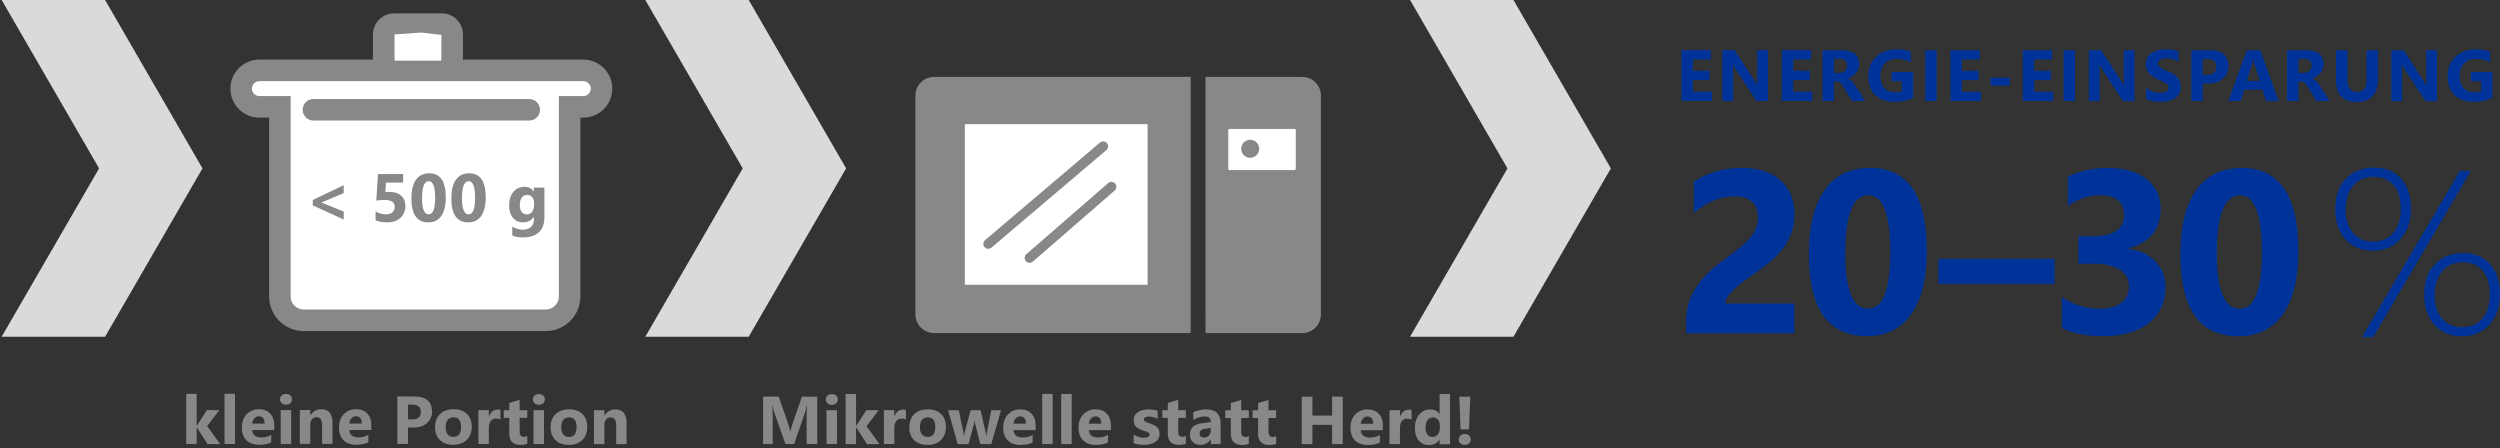 <?xml version="1.0" encoding="UTF-8"?><svg id="Halbe_Breite__423_5px_" xmlns="http://www.w3.org/2000/svg" viewBox="0 0 432.5 77.53"><rect x="0" y="0" width="432.5" height="77.53" fill="#333333" stroke="none"/><defs><style>.cls-1{fill:#d9dadb;}.cls-2{fill:#87888a;}.cls-3{fill:#fff;}.cls-4{fill:#039;}</style></defs><g id="_6_Wasserkocher"><g><path class="cls-3" d="M224.17,39.42c0,1.59-1.29,2.89-2.89,2.89s-2.89-1.29-2.89-2.89,1.29-2.89,2.89-2.89,2.89,1.29,2.89,2.89"/><path class="cls-2" d="M224.17,39.42h-.49c0,1.32-1.07,2.39-2.39,2.39-1.32,0-2.39-1.07-2.4-2.39,0-1.32,1.07-2.39,2.4-2.39,1.32,0,2.39,1.07,2.39,2.39h.99c0-1.87-1.51-3.38-3.38-3.38-1.87,0-3.38,1.51-3.38,3.38,0,1.87,1.51,3.38,3.38,3.38s3.38-1.51,3.38-3.38h-.49Z"/><path class="cls-3" d="M224.17,47.92c0,1.6-1.29,2.89-2.89,2.89s-2.89-1.29-2.89-2.89,1.29-2.89,2.89-2.89,2.89,1.29,2.89,2.89"/><path class="cls-2" d="M224.17,47.92h-.49c0,1.32-1.07,2.39-2.39,2.39-1.32,0-2.39-1.07-2.4-2.39,0-1.32,1.07-2.39,2.4-2.39,1.32,0,2.39,1.07,2.39,2.39h.99c0-1.87-1.51-3.38-3.38-3.38s-3.38,1.51-3.38,3.38c0,1.87,1.51,3.38,3.38,3.38s3.38-1.51,3.38-3.38h-.49Z"/><path class="cls-2" d="M219.26,24.67v2.22c0,.91,.74,1.64,1.64,1.64s1.64-.74,1.64-1.64v-2.22c0-.91-.74-1.64-1.64-1.64s-1.64,.74-1.64,1.64"/><polygon class="cls-1" points=".29 0 17.14 29.13 .29 58.25 18.18 58.25 35.03 29.13 18.18 0 .29 0"/><polygon class="cls-1" points="111.64 0 128.49 29.13 111.64 58.25 129.53 58.25 146.38 29.13 129.53 0 111.64 0"/><polygon class="cls-1" points="243.94 0 260.79 29.13 243.94 58.25 261.83 58.25 278.68 29.13 261.83 0 243.94 0"/><g><path class="cls-2" d="M225.28,13.3h-16.72V57.63h16.72c1.79,0,3.24-1.45,3.24-3.24V16.54c0-1.79-1.45-3.24-3.24-3.24"/><path class="cls-2" d="M161.61,13.3c-1.79,0-3.25,1.45-3.25,3.24V54.38c0,1.79,1.45,3.24,3.25,3.24h44.38V13.3h-44.38Z"/><rect class="cls-3" x="166.42" y="20.99" width="32.6" height="28.76"/><polygon class="cls-2" points="199.03 49.75 199.03 49.26 166.92 49.26 166.92 21.48 198.53 21.48 198.53 49.75 199.03 49.75 199.03 49.26 199.03 49.75 199.52 49.75 199.52 20.5 165.93 20.5 165.93 50.24 199.52 50.24 199.52 49.75 199.03 49.75"/><path class="cls-3" d="M212.63,21.81h11.37c.36,0,.65,.29,.65,.65v6.8c0,.36-.29,.65-.65,.65h-11.37c-.36,0-.65-.29-.65-.65v-6.8c0-.36,.29-.65,.65-.65Z"/><path class="cls-2" d="M224.66,29.26h-.49l-.16,.16h-11.37l-.15-.16v-6.8l.15-.16h11.37l.16,.16v6.8h.99v-6.8c0-.63-.51-1.14-1.14-1.14h-11.37c-.63,0-1.14,.51-1.14,1.14v6.8c0,.63,.51,1.14,1.14,1.14h11.37c.63,0,1.14-.51,1.14-1.14h-.49Z"/><path class="cls-2" d="M217.84,25.74c0,.86-.7,1.56-1.56,1.56s-1.56-.7-1.56-1.56,.7-1.56,1.56-1.56,1.56,.7,1.56,1.56"/><path class="cls-2" d="M171.52,42.84l19.88-16.88c.36-.31,.4-.84,.1-1.2-.31-.36-.84-.4-1.2-.1l-19.88,16.88c-.36,.31-.4,.84-.1,1.2,.31,.36,.84,.4,1.2,.1"/><path class="cls-2" d="M178.68,45.26l14.16-12.3c.36-.31,.39-.85,.08-1.21-.31-.36-.85-.39-1.2-.08l-14.16,12.3c-.36,.31-.39,.85-.09,1.2,.31,.36,.85,.39,1.21,.09"/><path class="cls-2" d="M254.16,76.7c.19-.18,.29-.41,.29-.68s-.1-.5-.29-.67c-.19-.18-.44-.27-.75-.27s-.55,.09-.75,.26c-.2,.18-.3,.4-.3,.68s.1,.49,.3,.67c.2,.19,.45,.28,.76,.28s.56-.09,.75-.27m-1.71-8.07l.21,5.66h1.47l.22-5.66h-1.9Zm-3.71,6.53c-.23,.29-.53,.44-.9,.44-.39,0-.69-.14-.9-.42-.22-.28-.33-.68-.33-1.19,0-.55,.11-.98,.34-1.3s.54-.47,.94-.47c.35,0,.64,.13,.86,.38,.22,.25,.33,.57,.33,.95v.44c0,.48-.11,.87-.35,1.17m2.12-7h-1.81v3.49h-.02c-.3-.54-.82-.81-1.58-.81-.8,0-1.44,.29-1.93,.88-.49,.58-.74,1.36-.74,2.33s.22,1.65,.67,2.17c.45,.52,1.04,.78,1.77,.78,.8,0,1.4-.32,1.81-.95h.02v.81h1.81v-8.68Zm-6.65,2.78c-.11-.05-.26-.07-.45-.07-.74,0-1.26,.4-1.55,1.19h-.02v-1.09h-1.81v5.86h1.81v-2.8c0-.5,.11-.89,.33-1.18,.22-.29,.53-.43,.92-.43,.29,0,.54,.06,.76,.18v-1.67Zm-8.8,2.37c.05-.36,.17-.66,.39-.9,.21-.24,.46-.36,.75-.36,.68,0,1.02,.42,1.02,1.26h-2.16Zm3.83,.35c0-.87-.23-1.56-.7-2.07-.47-.51-1.13-.76-1.98-.76s-1.52,.28-2.08,.85c-.56,.57-.85,1.34-.85,2.31s.26,1.67,.78,2.2c.52,.52,1.26,.79,2.2,.79,.87,0,1.57-.14,2.11-.43v-1.31c-.49,.31-1.05,.46-1.7,.46-1.01,0-1.55-.43-1.61-1.28h3.82v-.76Zm-6.94-5.03h-1.85v3.27h-3.4v-3.27h-1.85v8.21h1.85v-3.34h3.4v3.34h1.85v-8.21Zm-11.53,6.8c-.2,.11-.4,.17-.59,.17-.48,0-.73-.31-.73-.92v-2.37h1.32v-1.33h-1.32v-1.78l-1.8,.52v1.26h-.95v1.33h.95v2.68c0,1.32,.64,1.99,1.91,1.99,.54,0,.94-.07,1.21-.21v-1.34Zm-4.72,0c-.2,.11-.4,.17-.59,.17-.48,0-.73-.31-.73-.92v-2.37h1.32v-1.33h-1.32v-1.78l-1.8,.52v1.26h-.95v1.33h.95v2.68c0,1.32,.64,1.99,1.91,1.99,.54,0,.94-.07,1.21-.21v-1.34Zm-6.9-.08c-.21,.23-.49,.35-.83,.35-.24,0-.44-.07-.58-.2-.14-.13-.21-.3-.21-.51,0-.45,.29-.72,.88-.8l1.06-.14v.39c0,.36-.11,.66-.32,.89m2.02-2.01c0-1.67-.84-2.5-2.51-2.5-.36,0-.76,.05-1.19,.15-.44,.1-.78,.21-1.03,.34v1.36c.63-.42,1.29-.62,1.99-.62s1.04,.32,1.04,.96l-1.59,.21c-1.35,.18-2.02,.83-2.02,1.97,0,.54,.16,.97,.49,1.29,.33,.32,.77,.48,1.34,.48,.77,0,1.35-.33,1.75-.98h.02v.84h1.71v-3.5Zm-6.02,2.09c-.2,.11-.4,.17-.59,.17-.48,0-.73-.31-.73-.92v-2.37h1.32v-1.33h-1.32v-1.78l-1.8,.52v1.26h-.95v1.33h.95v2.68c0,1.32,.64,1.99,1.91,1.99,.54,0,.94-.07,1.21-.21v-1.34Zm-7.26,1.55c.35,0,.69-.04,1.02-.11,.33-.07,.61-.18,.86-.34,.25-.15,.45-.35,.6-.6,.15-.25,.23-.54,.23-.89,0-.25-.04-.46-.11-.64-.07-.18-.18-.34-.32-.47-.14-.13-.31-.25-.5-.35-.19-.1-.41-.19-.65-.27-.13-.05-.27-.09-.4-.13-.14-.04-.26-.09-.37-.15-.11-.06-.2-.12-.27-.2-.07-.08-.1-.17-.1-.27,0-.08,.02-.15,.07-.21,.05-.06,.11-.11,.19-.15s.17-.07,.28-.09c.1-.02,.22-.03,.34-.03,.25,0,.51,.03,.77,.1s.51,.17,.74,.3v-1.4c-.26-.08-.52-.13-.79-.17-.27-.04-.53-.06-.79-.06-.33,0-.65,.04-.96,.11-.31,.07-.58,.18-.82,.33-.24,.15-.43,.34-.57,.58s-.21,.52-.21,.85c0,.24,.03,.45,.09,.62,.06,.18,.15,.33,.27,.46,.12,.13,.27,.25,.45,.35,.18,.1,.38,.2,.62,.28,.15,.06,.3,.11,.45,.15,.16,.05,.3,.1,.43,.15,.13,.06,.24,.12,.32,.2,.08,.08,.13,.17,.13,.29,0,.18-.09,.31-.28,.4-.19,.09-.44,.13-.76,.13-.26,0-.54-.04-.84-.13-.3-.09-.59-.22-.89-.4v1.47c.55,.2,1.15,.3,1.79,.3m-9.55-3.67c.05-.36,.18-.66,.39-.9,.21-.24,.46-.36,.75-.36,.68,0,1.02,.42,1.02,1.26h-2.16Zm3.84,.35c0-.87-.23-1.56-.7-2.07-.47-.51-1.13-.76-1.98-.76s-1.52,.28-2.08,.85c-.56,.57-.85,1.34-.85,2.31s.26,1.67,.78,2.2c.52,.52,1.26,.79,2.2,.79,.87,0,1.57-.14,2.11-.43v-1.31c-.49,.31-1.06,.46-1.7,.46-1.01,0-1.55-.43-1.61-1.28h3.82v-.76Zm-6.8-5.5h-1.81v8.68h1.81v-8.68Zm-3.29,0h-1.81v8.68h1.81v-8.68Zm-6.78,5.15c.05-.36,.18-.66,.39-.9,.21-.24,.46-.36,.75-.36,.68,0,1.02,.42,1.02,1.26h-2.16Zm3.84,.35c0-.87-.23-1.56-.7-2.07-.47-.51-1.13-.76-1.98-.76s-1.52,.28-2.08,.85c-.56,.57-.85,1.34-.85,2.31s.26,1.67,.78,2.2c.52,.52,1.26,.79,2.2,.79,.87,0,1.57-.14,2.11-.43v-1.31c-.49,.31-1.06,.46-1.7,.46-1.01,0-1.55-.43-1.61-1.28h3.82v-.76Zm-7.67-2.68l-.76,3.82c-.04,.22-.07,.44-.09,.66h-.04c-.03-.35-.06-.57-.08-.66l-.9-3.82h-1.72l-1.01,3.8c-.05,.18-.08,.41-.1,.68h-.03c-.02-.26-.05-.47-.09-.65l-.81-3.82h-1.84l1.65,5.86h1.88l.93-3.46c.05-.19,.09-.43,.11-.73h.03c0,.27,.04,.52,.1,.75l.86,3.43h1.9l1.69-5.86h-1.68Zm-9.7,2.89c0,1.16-.43,1.73-1.3,1.73s-1.36-.56-1.36-1.69c0-.54,.12-.95,.35-1.25,.24-.29,.57-.44,1-.44,.87,0,1.31,.55,1.31,1.64m.99,2.27c.57-.56,.86-1.33,.86-2.31,0-.9-.28-1.62-.83-2.17-.55-.55-1.32-.82-2.29-.82s-1.77,.27-2.35,.82c-.58,.55-.87,1.31-.87,2.28s.28,1.68,.84,2.23c.56,.55,1.33,.82,2.3,.82s1.77-.28,2.34-.85m-6.05-5.19c-.11-.05-.26-.07-.45-.07-.74,0-1.26,.4-1.55,1.19h-.02v-1.09h-1.81v5.86h1.81v-2.8c0-.5,.11-.89,.33-1.18,.22-.29,.53-.43,.92-.43,.29,0,.54,.06,.76,.18v-1.67Zm-6.82,2.79l2.1-2.75h-2.15l-1.75,2.71h-.02v-5.52h-1.81v8.68h1.81v-2.91h.02l1.87,2.91h2.17l-2.25-3.11Zm-5.12-2.75h-1.81v5.86h1.81v-5.86Zm-.14-1.19c.19-.18,.29-.4,.29-.68s-.1-.49-.29-.66c-.19-.17-.44-.26-.75-.26s-.56,.09-.75,.26c-.19,.17-.29,.39-.29,.66s.1,.49,.29,.67c.19,.18,.44,.27,.75,.27s.56-.09,.75-.26m-3.29-1.16h-2.64l-1.68,4.85c-.11,.34-.22,.73-.33,1.18h-.03c-.06-.39-.16-.78-.29-1.17l-1.68-4.87h-2.71v8.21h1.67v-4.54c0-.61-.02-1.32-.07-2.13h.05c.12,.61,.2,1,.26,1.14l1.96,5.52h1.51l1.92-5.58c.08-.22,.16-.58,.26-1.09h.05c-.05,.64-.07,1.23-.07,1.76v4.91h1.83v-8.21Z"/></g><g><path class="cls-4" d="M431.21,12.47h-3.74v1.58h1.76v1.72c-.28,.13-.65,.2-1.13,.2-.79,0-1.42-.25-1.88-.74s-.7-1.19-.7-2.1,.26-1.6,.78-2.14c.52-.53,1.19-.8,2.01-.8,.98,0,1.81,.2,2.49,.59v-1.86c-.71-.26-1.53-.39-2.47-.39-1.48,0-2.67,.44-3.56,1.31-.89,.87-1.34,2-1.34,3.38s.41,2.45,1.22,3.23c.82,.78,1.93,1.18,3.35,1.18,1.28,0,2.34-.25,3.2-.74v-4.42Zm-9.61-3.78h-1.87v4.86c0,.6,.02,1,.05,1.21h-.02c-.13-.24-.28-.48-.44-.72l-3.49-5.35h-2.13v8.79h1.87v-4.83c0-.64-.02-1.11-.05-1.42h.02c.08,.16,.23,.41,.44,.73l3.62,5.53h2V8.68Zm-10.2,0h-1.98v5.18c0,1.37-.55,2.06-1.64,2.06s-1.67-.71-1.67-2.13v-5.1h-1.99v5.08c0,2.58,1.19,3.87,3.58,3.87s3.69-1.32,3.69-3.96v-4.99Zm-12.87,1.48c.92,0,1.38,.38,1.38,1.15,0,.37-.13,.68-.39,.93-.26,.25-.6,.37-1.02,.37h-.86v-2.45h.9Zm2.84,4.71c-.09-.14-.18-.27-.28-.41-.1-.14-.21-.27-.33-.4-.11-.12-.23-.23-.36-.32-.12-.09-.25-.16-.38-.2v-.02c.3-.09,.57-.2,.81-.36,.24-.15,.45-.33,.62-.54,.17-.21,.3-.44,.4-.7,.09-.26,.14-.54,.14-.85,0-1.59-1.07-2.39-3.2-2.39h-3.14v8.79h1.98v-3.37h.53c.12,0,.24,.03,.34,.08,.1,.05,.2,.13,.3,.22s.19,.21,.28,.35c.09,.14,.19,.29,.29,.46l1.37,2.26h2.28l-1.66-2.6Zm-12.68-.88l.96-2.98c.08-.25,.13-.51,.15-.77h.05c.03,.31,.08,.57,.15,.79l.94,2.96h-2.25Zm2.36-5.32h-2.35l-3.2,8.79h2.15l.62-1.96h3.13l.63,1.96h2.16l-3.13-8.79Zm-9.2,1.52c1.05,0,1.58,.45,1.58,1.36s-.53,1.39-1.58,1.39h-.78v-2.74h.78Zm.17,4.24c1.06,0,1.91-.27,2.55-.82,.64-.55,.95-1.26,.95-2.14,0-1.87-1.11-2.8-3.32-2.8h-3.1v8.79h1.98v-3.03h.94Zm-9.62,3.06c.44,.08,.89,.12,1.38,.12s.92-.05,1.34-.14c.42-.09,.79-.24,1.11-.44,.32-.21,.57-.48,.76-.81,.19-.33,.28-.75,.28-1.24,0-.36-.05-.67-.16-.94-.11-.27-.26-.51-.46-.71-.2-.21-.44-.39-.72-.56-.28-.17-.6-.32-.95-.47-.26-.11-.49-.21-.69-.31-.2-.1-.38-.2-.52-.31-.14-.1-.25-.21-.33-.33-.08-.12-.12-.25-.12-.4,0-.14,.03-.26,.1-.36,.07-.11,.17-.2,.29-.28,.13-.08,.28-.14,.47-.18,.18-.04,.39-.06,.61-.06,.16,0,.34,.01,.52,.04,.18,.02,.36,.06,.55,.11,.18,.05,.36,.12,.54,.19,.17,.08,.33,.17,.48,.27v-1.83c-.3-.11-.62-.2-.98-.25-.35-.06-.76-.08-1.22-.08s-.91,.05-1.33,.15-.78,.26-1.1,.47c-.32,.21-.57,.48-.75,.81-.18,.33-.28,.72-.28,1.18,0,.59,.17,1.08,.51,1.5,.34,.41,.85,.76,1.54,1.05,.27,.11,.52,.22,.75,.33,.23,.11,.43,.22,.6,.33,.17,.11,.3,.24,.4,.37,.1,.13,.15,.29,.15,.46,0,.13-.03,.24-.09,.35-.06,.11-.15,.2-.28,.28-.12,.08-.28,.14-.47,.19-.19,.04-.4,.07-.65,.07-.43,0-.85-.07-1.26-.22s-.8-.37-1.16-.67v1.96c.32,.16,.7,.29,1.13,.37m-3.12-8.83h-1.87v4.86c0,.6,.02,1,.05,1.21h-.02c-.14-.24-.28-.48-.44-.72l-3.49-5.35h-2.13v8.79h1.87v-4.83c0-.64-.02-1.11-.05-1.42h.02c.08,.16,.23,.41,.44,.73l3.62,5.53h2V8.68Zm-10.29,0h-1.98v8.79h1.98V8.68Zm-3.77,7.19h-3.29v-2.01h2.88v-1.61h-2.88v-1.96h3.09v-1.61h-5.07v8.79h5.27v-1.61Zm-7.5-2.42h-3.35v1.36h3.35v-1.36Zm-5.01,2.42h-3.29v-2.01h2.88v-1.61h-2.88v-1.96h3.09v-1.61h-5.07v8.79h5.27v-1.61Zm-7.65-7.19h-1.98v8.79h1.98V8.68Zm-4.07,3.78h-3.74v1.58h1.76v1.72c-.28,.13-.65,.2-1.13,.2-.79,0-1.42-.25-1.88-.74s-.7-1.19-.7-2.1,.26-1.6,.78-2.14c.52-.53,1.19-.8,2.01-.8,.98,0,1.81,.2,2.49,.59v-1.86c-.71-.26-1.53-.39-2.47-.39-1.48,0-2.67,.44-3.56,1.31-.89,.87-1.34,2-1.34,3.38s.41,2.45,1.22,3.23c.82,.78,1.93,1.18,3.35,1.18,1.28,0,2.34-.25,3.2-.74v-4.42Zm-12.8-2.3c.92,0,1.38,.38,1.38,1.15,0,.37-.13,.68-.39,.93-.26,.25-.6,.37-1.02,.37h-.86v-2.45h.9Zm2.84,4.71c-.09-.14-.18-.27-.29-.41-.1-.14-.21-.27-.33-.4-.11-.12-.23-.23-.35-.32-.12-.09-.25-.16-.38-.2v-.02c.3-.09,.57-.2,.81-.36,.24-.15,.45-.33,.62-.54,.17-.21,.31-.44,.4-.7,.09-.26,.14-.54,.14-.85,0-1.59-1.07-2.39-3.2-2.39h-3.14v8.79h1.98v-3.37h.53c.12,0,.24,.03,.34,.08,.1,.05,.2,.13,.3,.22s.19,.21,.29,.35c.09,.14,.19,.29,.29,.46l1.37,2.26h2.28l-1.66-2.6Zm-7.5,.99h-3.29v-2.01h2.88v-1.61h-2.88v-1.96h3.09v-1.61h-5.07v8.79h5.27v-1.61Zm-7.66-7.19h-1.87v4.86c0,.6,.02,1,.05,1.21h-.02c-.14-.24-.28-.48-.44-.72l-3.49-5.35h-2.13v8.79h1.87v-4.83c0-.64-.02-1.11-.05-1.42h.02c.08,.16,.23,.41,.44,.73l3.62,5.53h2V8.68Zm-9.7,7.19h-3.29v-2.01h2.88v-1.61h-2.88v-1.96h3.09v-1.61h-5.07v8.79h5.27v-1.61Z"/><path class="cls-4" d="M429.48,46.79c.84,.94,1.26,2.34,1.26,4.18,0,1.73-.42,3.1-1.27,4.11-.84,1.01-2.02,1.52-3.52,1.52s-2.64-.5-3.48-1.49c-.84-.99-1.27-2.34-1.27-4.02s.44-3.16,1.31-4.18c.88-1.02,2.06-1.53,3.55-1.53s2.58,.47,3.41,1.41m1.23,9.33c1.2-1.37,1.8-3.07,1.8-5.11,0-2.26-.58-4.04-1.73-5.32-1.15-1.28-2.71-1.92-4.67-1.92s-3.57,.63-4.83,1.9c-1.26,1.27-1.88,3.06-1.88,5.38,0,2.11,.59,3.82,1.76,5.14,1.17,1.32,2.76,1.98,4.76,1.98s3.6-.68,4.8-2.05m-3.27-26.54h-1.88l-16.94,28.75h1.94l16.88-28.75Zm-13.37,2.42c.84,.94,1.26,2.33,1.26,4.17,0,1.71-.42,3.08-1.27,4.1-.84,1.02-2.01,1.53-3.5,1.53s-2.64-.5-3.48-1.49-1.27-2.34-1.27-4.02c0-1.79,.43-3.19,1.3-4.19,.87-1,2.06-1.5,3.56-1.5,1.43,0,2.56,.47,3.39,1.4m1.25,9.32c1.2-1.37,1.8-3.07,1.8-5.11,0-2.28-.58-4.05-1.73-5.32-1.15-1.27-2.71-1.9-4.67-1.9s-3.62,.64-4.86,1.91c-1.24,1.28-1.85,3.06-1.85,5.35,0,2.11,.58,3.82,1.75,5.14,1.16,1.32,2.75,1.98,4.77,1.98s3.6-.68,4.8-2.05m-24.01,2.29c0,6.54-1.28,9.81-3.85,9.81s-3.95-3.17-3.95-9.52c0-6.74,1.34-10.11,4.02-10.11,2.51,0,3.77,3.27,3.77,9.81m3.64,10.76c1.79-2.54,2.68-6.19,2.68-10.95,0-9.56-3.27-14.35-9.81-14.35-3.44,0-6.07,1.28-7.88,3.84-1.81,2.56-2.72,6.28-2.72,11.16,0,9.41,3.35,14.11,10.05,14.11,3.34,0,5.9-1.27,7.68-3.81m-31.15,3.81c3.39,0,6.04-.77,7.97-2.3,1.92-1.53,2.88-3.61,2.88-6.24,0-1.74-.58-3.21-1.73-4.41-1.15-1.2-2.72-1.92-4.71-2.17v-.1c3.73-.93,5.59-3.23,5.59-6.91,0-2.07-.8-3.75-2.4-5.04s-3.84-1.94-6.72-1.94c-2.63,0-4.93,.5-6.91,1.49v5.06c1.78-1.22,3.61-1.83,5.49-1.83,2.81,0,4.22,1.14,4.22,3.43,0,2.43-1.83,3.65-5.5,3.65h-2.41v4.75h2.61c1.91,0,3.41,.34,4.5,1.02s1.64,1.65,1.64,2.9-.44,2.17-1.32,2.85c-.88,.68-2.12,1.02-3.7,1.02-2.51,0-4.71-.69-6.59-2.06v5.4c1.82,.94,4.18,1.41,7.09,1.41m-8.34-13.38h-20.1v4.34h20.1v-4.34Zm-28.43-1.18c0,6.54-1.28,9.81-3.85,9.81s-3.94-3.17-3.94-9.52c0-6.74,1.34-10.11,4.02-10.11,2.51,0,3.77,3.27,3.77,9.81m3.64,10.76c1.79-2.54,2.68-6.19,2.68-10.95,0-9.56-3.27-14.35-9.81-14.35-3.44,0-6.07,1.28-7.88,3.84-1.81,2.56-2.72,6.28-2.72,11.16,0,9.41,3.35,14.11,10.05,14.11,3.34,0,5.9-1.27,7.68-3.81m-31.8-2.98c.26-.41,.61-.82,1.06-1.25s.96-.86,1.54-1.3c.58-.44,1.19-.88,1.82-1.32,.93-.64,1.83-1.31,2.69-1.99,.86-.69,1.63-1.44,2.29-2.27,.66-.82,1.19-1.74,1.59-2.75,.4-1.01,.6-2.16,.6-3.45,0-1.22-.21-2.32-.62-3.31-.41-.99-1.01-1.83-1.8-2.52-.78-.69-1.74-1.23-2.87-1.6-1.13-.37-2.41-.56-3.84-.56-3.08,0-5.84,.79-8.28,2.37v5.46c2.21-1.92,4.53-2.89,6.95-2.89,1.4,0,2.44,.31,3.12,.92,.68,.62,1.02,1.52,1.02,2.73,0,.62-.1,1.19-.31,1.74-.21,.54-.53,1.08-.95,1.61s-.95,1.06-1.57,1.6c-.62,.54-1.34,1.1-2.17,1.69-.79,.56-1.61,1.19-2.48,1.89-.87,.7-1.67,1.51-2.4,2.41-.73,.91-1.34,1.94-1.83,3.08-.48,1.14-.73,2.44-.73,3.88v2.12h18.72v-5.14h-11.93c0-.37,.13-.75,.39-1.16"/></g><g><path class="cls-3" d="M100.92,12.17H44.87c-1.74,0-3.15,1.42-3.15,3.16s1.41,3.16,3.15,3.16h3.55V51.28c0,2.28,1.86,4.14,4.15,4.14h41.83c2.29,0,4.15-1.85,4.15-4.14V18.49h2.37c1.74,0,3.15-1.42,3.15-3.16s-1.41-3.16-3.15-3.16"/><path class="cls-2" d="M100.92,12.17v-1.86H44.87c-2.78,0-5.01,2.26-5.01,5.02,0,2.76,2.23,5.02,5.01,5.02h1.69v30.93c0,3.32,2.69,6,6.01,6h41.83c3.32,0,6.01-2.68,6.01-6V20.35h.5c2.78,0,5.01-2.26,5.01-5.02,0-2.76-2.23-5.02-5.01-5.02v3.73c.71,0,1.29,.58,1.29,1.29,0,.71-.58,1.29-1.29,1.29h-4.23V51.28c0,1.25-1.02,2.27-2.29,2.27H52.57c-1.27,0-2.29-1.02-2.29-2.27V16.62h-5.41c-.71,0-1.29-.58-1.29-1.29,0-.71,.58-1.29,1.29-1.29h56.05v-1.86Z"/><path class="cls-3" d="M78.18,10.5c.03-.13,.05-.26,.05-.39V5.96c0-.98-.8-1.78-1.77-1.78h-8.3c-.96,0-1.76,.8-1.76,1.78v4.15c0,.14,.01,.26,.05,.39"/><path class="cls-2" d="M79.99,10.94c.06-.23,.1-.52,.1-.83V5.96c0-2.01-1.62-3.64-3.64-3.64h-8.3c-2.01,0-3.62,1.63-3.63,3.64v4.15c0,.25,.03,.56,.11,.86,.26,1,1.27,1.59,2.27,1.34,1-.26,1.59-1.27,1.34-2.27l-.44,.11,.45-.05v-.06l-.45,.11,.45-.05-.26,.03h.26v-.03l-.26,.03h.26V5.96h-.1v.08l.1-.08h-.1l4.73-.33,3.57,.42v-.08h-.09l.09,.08v-.08h-.09v4.15h.35l-.34-.05v.05h.34l-.34-.05h0c-.24,1,.37,2.01,1.37,2.25,1,.24,2.01-.37,2.25-1.37"/><path class="cls-2" d="M54.22,20.85h37.34c1.03,0,1.86-.83,1.86-1.86s-.84-1.86-1.86-1.86H54.22c-1.03,0-1.86,.83-1.86,1.86s.83,1.86,1.86,1.86"/><path class="cls-2" d="M108.41,73.25c0-1.61-.65-2.42-1.95-2.42-.82,0-1.45,.36-1.88,1.07h-.02v-.93h-1.81v5.86h1.81v-3.34c0-.37,.1-.68,.3-.92,.2-.24,.46-.36,.77-.36,.65,0,.97,.45,.97,1.36v3.26h1.8v-3.59Zm-8.66,.61c0,1.16-.43,1.73-1.3,1.73s-1.36-.56-1.36-1.69c0-.54,.12-.95,.35-1.25,.24-.29,.57-.44,1-.44,.87,0,1.31,.55,1.31,1.64m.99,2.27c.57-.56,.86-1.33,.86-2.31,0-.9-.28-1.62-.83-2.17-.55-.55-1.32-.82-2.29-.82s-1.77,.27-2.35,.82c-.58,.55-.87,1.31-.87,2.28s.28,1.68,.84,2.23c.56,.55,1.33,.82,2.3,.82s1.77-.28,2.34-.85m-6.63-5.16h-1.81v5.86h1.81v-5.86Zm-.14-1.19c.19-.18,.29-.4,.29-.68s-.1-.49-.29-.66c-.19-.17-.44-.26-.75-.26s-.56,.09-.75,.26c-.19,.17-.29,.39-.29,.66s.1,.49,.29,.67c.19,.18,.44,.27,.75,.27s.56-.09,.75-.26m-2.75,5.64c-.2,.11-.4,.17-.59,.17-.48,0-.73-.31-.73-.92v-2.37h1.32v-1.33h-1.32v-1.78l-1.8,.52v1.26h-.95v1.33h.95v2.68c0,1.32,.64,1.99,1.91,1.99,.54,0,.94-.07,1.21-.21v-1.34Zm-4.63-4.49c-.11-.05-.26-.07-.45-.07-.74,0-1.26,.4-1.55,1.19h-.02v-1.09h-1.81v5.86h1.81v-2.8c0-.5,.11-.89,.33-1.18,.22-.29,.53-.43,.92-.43,.29,0,.54,.06,.76,.18v-1.67Zm-6.83,2.92c0,1.16-.43,1.73-1.3,1.73s-1.36-.56-1.36-1.69c0-.54,.12-.95,.35-1.25,.24-.29,.57-.44,1-.44,.87,0,1.31,.55,1.31,1.64m.99,2.27c.57-.56,.86-1.33,.86-2.31,0-.9-.28-1.62-.83-2.17-.55-.55-1.32-.82-2.29-.82s-1.77,.27-2.35,.82c-.58,.55-.87,1.31-.87,2.28s.28,1.68,.84,2.23c.56,.55,1.33,.82,2.3,.82s1.77-.28,2.34-.85m-9.43-6.09c.98,0,1.48,.42,1.48,1.26s-.49,1.29-1.48,1.29h-.73v-2.56h.73Zm.15,3.96c.99,0,1.79-.25,2.38-.76,.59-.51,.89-1.18,.89-2,0-1.74-1.03-2.62-3.1-2.62h-2.9v8.21h1.85v-2.83h.88Zm-11.05-.7c.05-.36,.17-.66,.39-.9,.21-.24,.46-.36,.75-.36,.68,0,1.02,.42,1.02,1.26h-2.16Zm3.83,.35c0-.87-.23-1.56-.7-2.07-.47-.51-1.13-.76-1.98-.76s-1.52,.28-2.08,.85c-.56,.57-.85,1.34-.85,2.31s.26,1.67,.78,2.2c.52,.52,1.26,.79,2.2,.79,.87,0,1.57-.14,2.11-.43v-1.3c-.49,.31-1.05,.46-1.7,.46-1.01,0-1.55-.43-1.61-1.28h3.82v-.76Zm-6.72-.41c0-1.61-.65-2.42-1.95-2.42-.82,0-1.45,.36-1.88,1.07h-.02v-.93h-1.81v5.86h1.81v-3.34c0-.37,.1-.68,.3-.92,.2-.24,.46-.36,.77-.36,.65,0,.97,.45,.97,1.36v3.26h1.8v-3.59Zm-7.16-2.27h-1.81v5.86h1.81v-5.86Zm-.14-1.19c.19-.18,.29-.4,.29-.68s-.1-.49-.29-.66c-.19-.17-.44-.26-.75-.26s-.56,.09-.75,.26c-.19,.17-.29,.39-.29,.66s.1,.49,.29,.67c.19,.18,.44,.27,.75,.27s.56-.09,.75-.26m-6.61,3.53c.05-.36,.17-.66,.39-.9s.46-.36,.75-.36c.68,0,1.02,.42,1.02,1.26h-2.16Zm3.83,.35c0-.87-.23-1.56-.7-2.07-.47-.51-1.13-.76-1.98-.76s-1.52,.28-2.08,.85c-.56,.57-.85,1.34-.85,2.31s.26,1.67,.78,2.2c.52,.52,1.26,.79,2.2,.79,.87,0,1.57-.14,2.11-.43v-1.3c-.49,.31-1.05,.46-1.7,.46-1.01,0-1.55-.43-1.61-1.28h3.82v-.76Zm-6.8-5.5h-1.81v8.68h1.81v-8.68Zm-4.81,5.57l2.1-2.75h-2.15l-1.75,2.71h-.02v-5.52h-1.81v8.68h1.81v-2.91h.02l1.87,2.91h2.17l-2.25-3.11Z"/><path class="cls-2" d="M92.05,36.66c-.23,.29-.53,.43-.91,.43s-.68-.14-.89-.43c-.22-.28-.33-.67-.33-1.16,0-.57,.11-1.01,.34-1.32,.23-.31,.54-.47,.94-.47,.35,0,.64,.13,.86,.39,.22,.26,.33,.58,.33,.95v.46c0,.47-.12,.85-.35,1.14m2.13-4.19h-1.81v.68h-.02c-.35-.55-.89-.82-1.6-.82-.8,0-1.44,.29-1.93,.88-.49,.58-.73,1.37-.73,2.36,0,.89,.22,1.59,.66,2.12,.44,.53,1.03,.79,1.78,.79,.81,0,1.41-.33,1.83-.98h.02v.46c0,.55-.17,.99-.5,1.31-.34,.32-.81,.48-1.42,.48s-1.22-.18-1.83-.53v1.52c.46,.23,1.09,.34,1.88,.34,1.19,0,2.11-.3,2.74-.9,.63-.6,.94-1.44,.94-2.53v-5.19Zm-11.98,1.76c0,1.91-.37,2.86-1.12,2.86s-1.15-.93-1.15-2.78c0-1.97,.39-2.95,1.17-2.95,.73,0,1.1,.95,1.1,2.86m1.06,3.14c.52-.74,.78-1.8,.78-3.19,0-2.79-.95-4.18-2.86-4.18-1,0-1.77,.37-2.3,1.12-.53,.75-.79,1.83-.79,3.25,0,2.74,.98,4.12,2.93,4.12,.97,0,1.72-.37,2.24-1.11m-7.97-3.14c0,1.91-.37,2.86-1.12,2.86s-1.15-.93-1.15-2.78c0-1.97,.39-2.95,1.17-2.95,.73,0,1.1,.95,1.1,2.86m1.06,3.14c.52-.74,.78-1.8,.78-3.19,0-2.79-.95-4.18-2.86-4.18-1,0-1.77,.37-2.3,1.12-.53,.75-.79,1.83-.79,3.25,0,2.74,.98,4.12,2.93,4.12,.97,0,1.72-.37,2.24-1.11m-9.37,1.11c.97,0,1.74-.26,2.31-.79s.85-1.2,.85-2.03c0-.75-.24-1.34-.72-1.79-.48-.44-1.14-.66-1.98-.66-.21,0-.47,.01-.76,.03l.11-1.64h2.96v-1.48h-4.34l-.31,4.58c.55-.06,1.04-.1,1.47-.1,1.15,0,1.72,.41,1.72,1.22,0,.39-.14,.7-.4,.93-.27,.23-.64,.34-1.12,.34-.63,0-1.23-.17-1.79-.52v1.55c.54,.24,1.2,.35,1.99,.35m-7.5-1.87l-3.81-1.53v-.03l3.81-1.63v-1.36l-5.35,2.56v.93l5.35,2.44v-1.36Z"/></g></g></g></svg>